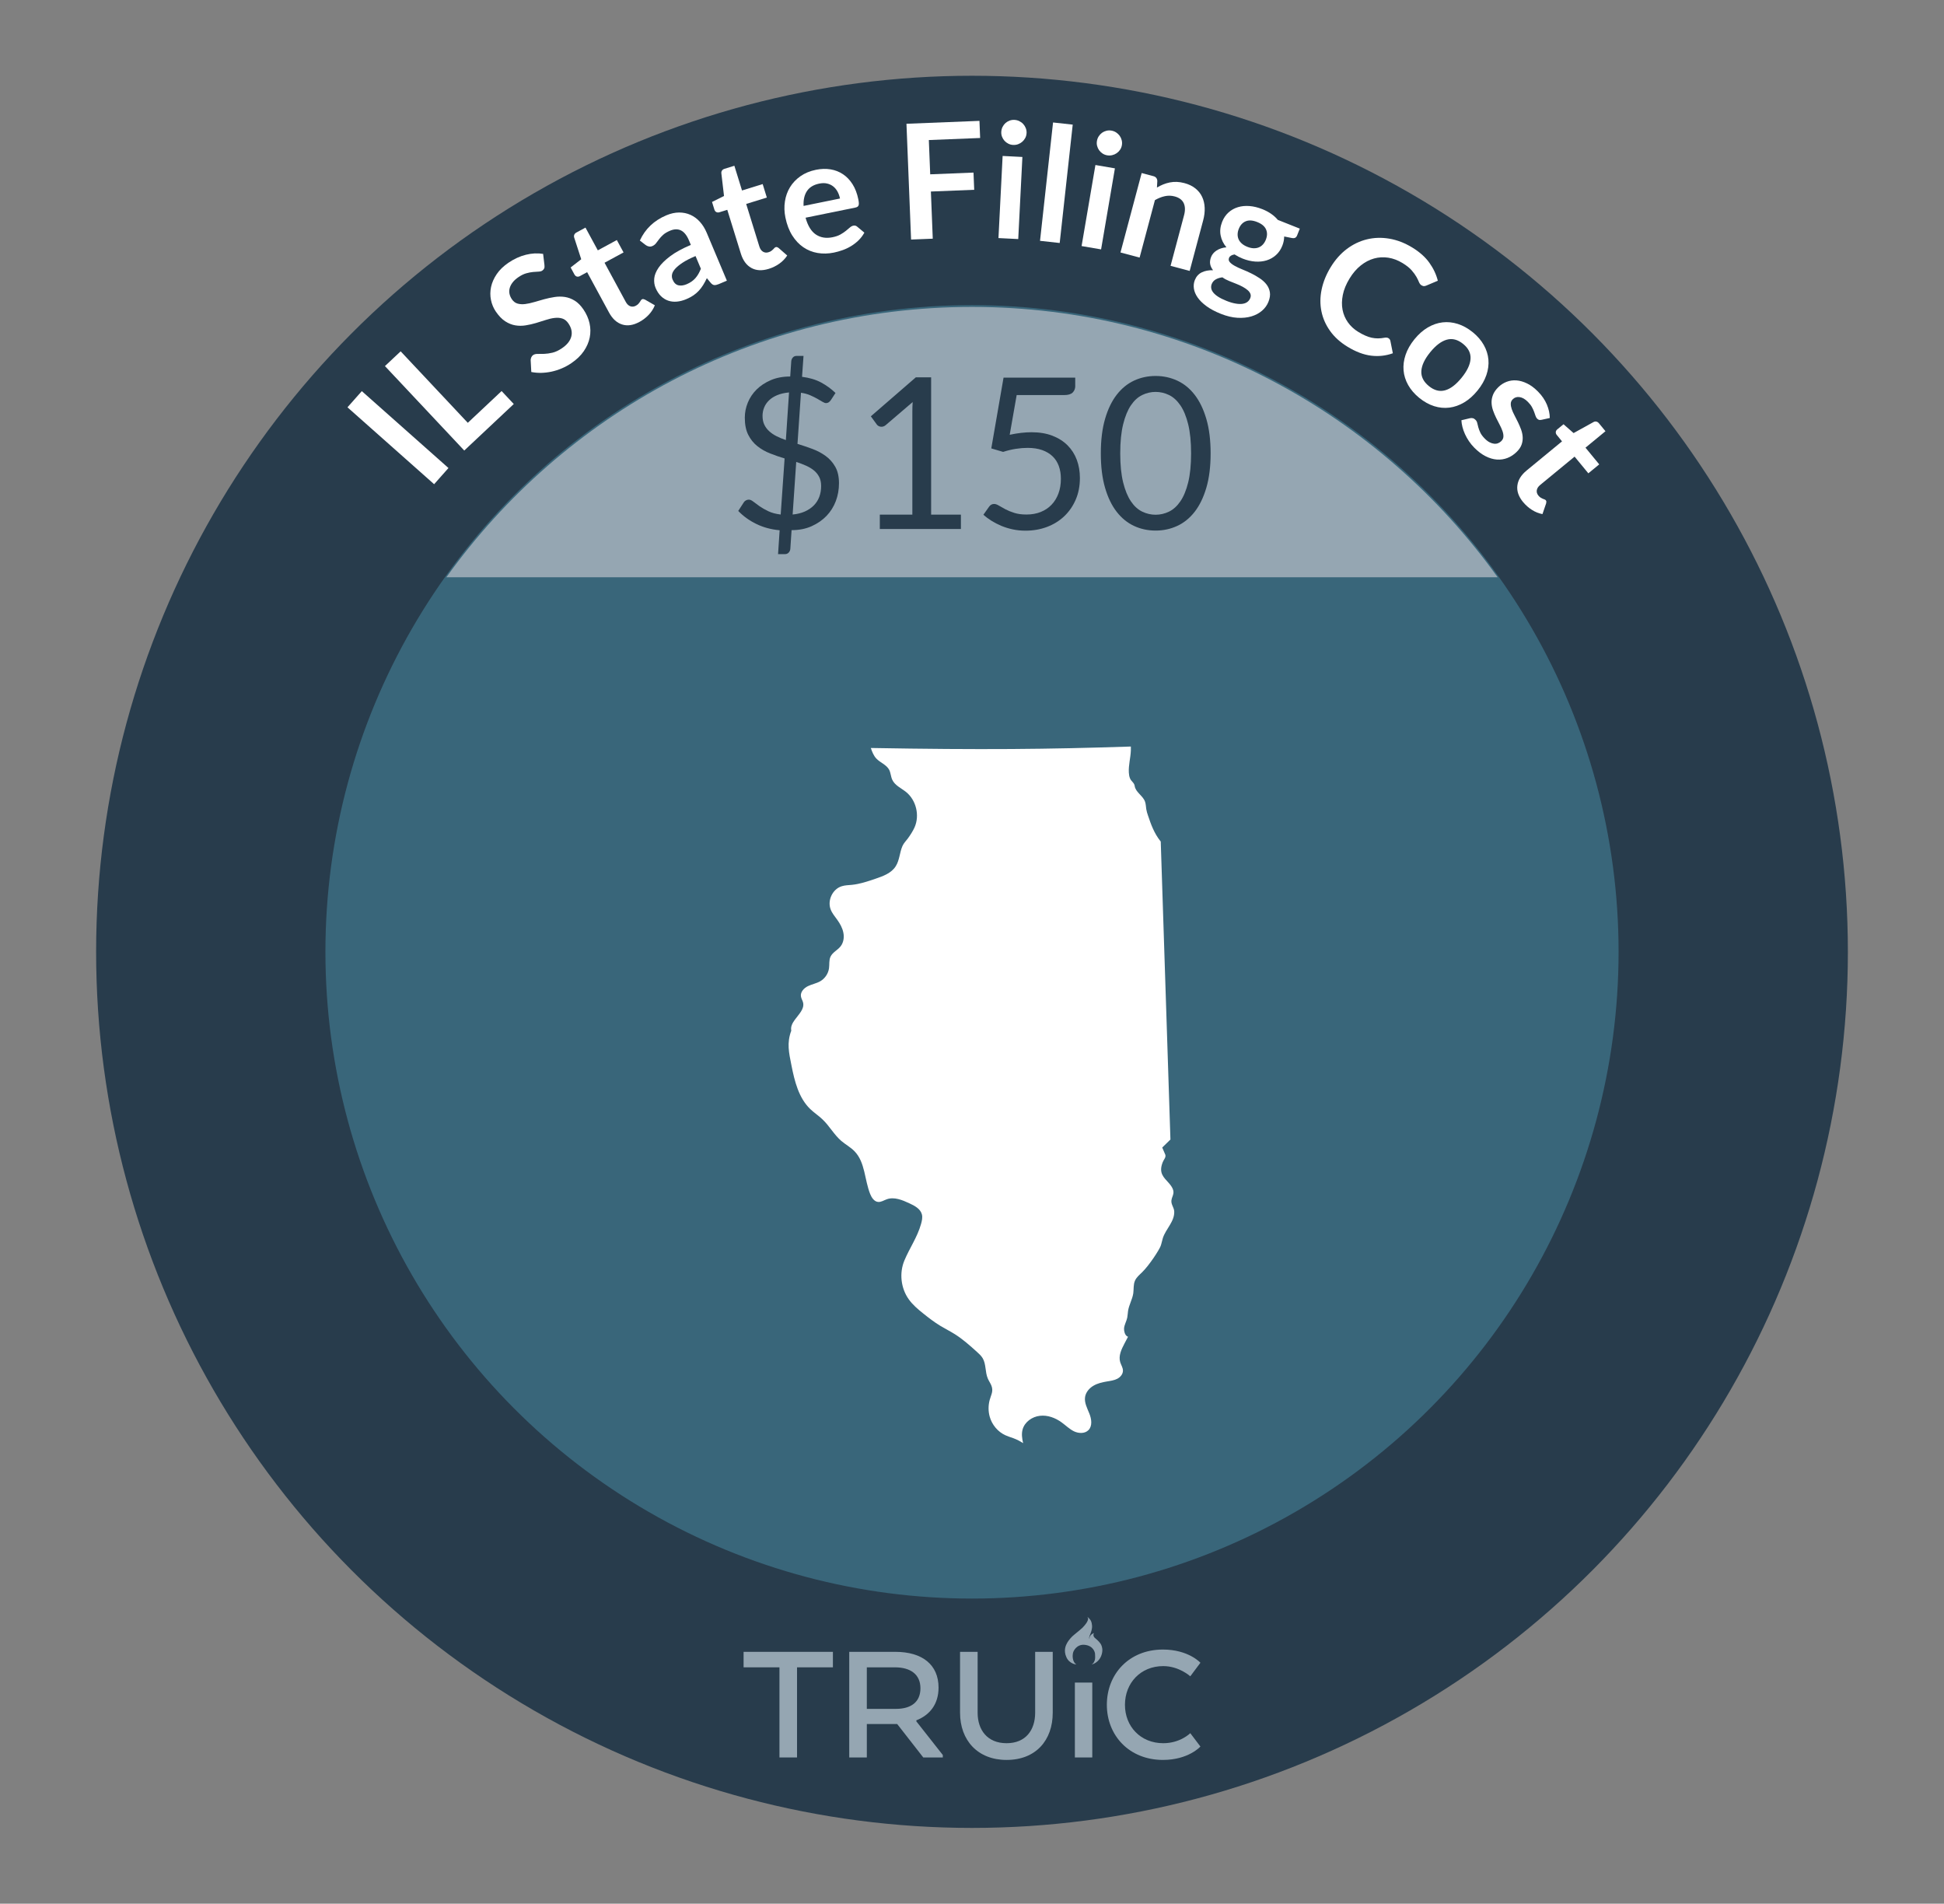 <?xml version="1.0" encoding="UTF-8"?>
<svg id="am" data-name="Illinois" xmlns="http://www.w3.org/2000/svg" viewBox="0 0 206.27 201.946">
  <rect x="0" y="0" width="206.27" height="201.946" fill="#808080" stroke="none"/>
  <defs>
    <style>
      .az {
        fill: #fff;
      }

      .ba {
        fill: #95a6b2;
      }

      .bb {
        fill: #283c4c;
      }

      .bc {
        fill: #39667a;
      }
    </style>
  </defs>
  <circle class="bb" cx="103.135" cy="100.973" r="92.936"/>
  <circle class="bc" cx="103.135" cy="100.973" r="68.606"/>
  <g>
    <path class="az" d="M47.585,49.649l-1.522,1.717-9.194-8.158,1.522-1.716,9.194,8.157Z"/>
    <path class="az" d="M49.636,44.852l3.587-3.369,1.292,1.375-5.254,4.935-8.416-8.959,1.668-1.564,7.123,7.583Z"/>
    <path class="az" d="M57.77,28.139c.019,.138,.009,.251-.031,.339-.039,.089-.105,.165-.199,.229s-.224,.099-.39,.106c-.167,.007-.36,.02-.58,.039-.221,.02-.461,.065-.724,.138s-.54,.208-.829,.404c-.264,.179-.47,.365-.621,.562-.152,.195-.256,.396-.312,.598-.058,.204-.066,.405-.025,.608,.042,.201,.127,.396,.254,.583,.162,.239,.365,.393,.606,.461,.242,.068,.512,.084,.808,.047,.297-.038,.617-.107,.958-.209,.342-.103,.692-.202,1.054-.301,.362-.099,.729-.176,1.102-.234,.371-.058,.736-.06,1.096-.006,.358,.055,.705,.184,1.039,.389,.335,.204,.645,.517,.932,.938,.312,.459,.527,.942,.643,1.45,.115,.507,.123,1.013,.023,1.516s-.31,.988-.629,1.455c-.32,.468-.761,.893-1.323,1.274-.323,.221-.663,.405-1.021,.556-.357,.151-.719,.265-1.087,.345-.368,.078-.733,.12-1.095,.128-.363,.005-.71-.025-1.045-.092l-.068-1.28c.008-.101,.031-.197,.074-.292,.042-.094,.107-.171,.197-.231,.117-.079,.276-.118,.478-.114s.435,0,.698-.007c.266-.009,.557-.052,.871-.125,.316-.075,.65-.232,1.002-.471,.539-.366,.869-.777,.99-1.234,.122-.456,.02-.923-.305-1.4-.182-.268-.397-.439-.646-.518-.248-.077-.521-.099-.819-.063-.299,.034-.615,.107-.95,.219-.336,.112-.681,.22-1.035,.323-.354,.104-.716,.187-1.087,.246-.37,.06-.737,.06-1.101-.002-.364-.061-.72-.204-1.068-.43s-.681-.57-.997-1.034c-.251-.37-.422-.781-.514-1.232-.092-.452-.088-.91,.01-1.375,.1-.465,.299-.919,.6-1.362,.301-.445,.716-.848,1.245-1.208,.601-.407,1.217-.69,1.851-.847,.633-.157,1.243-.188,1.828-.092l.144,1.208Z"/>
    <path class="az" d="M67.843,34.152c-.663,.36-1.275,.449-1.838,.268s-1.023-.603-1.383-1.266l-2.322-4.281-.777,.421c-.1,.055-.203,.069-.311,.044-.107-.026-.195-.104-.267-.233l-.397-.732,1.124-.871-.747-2.303c-.033-.109-.029-.211,.014-.306,.041-.094,.118-.172,.228-.23l.956-.519,1.31,2.413,2.017-1.094,.714,1.314-2.017,1.095,2.252,4.154c.131,.239,.291,.394,.484,.463,.192,.069,.389,.05,.588-.058,.114-.062,.203-.129,.266-.198,.062-.068,.113-.134,.154-.194s.076-.117,.106-.169c.03-.053,.067-.09,.112-.114,.055-.03,.107-.04,.157-.032,.05,.009,.108,.03,.179,.062l1.039,.598c-.146,.369-.364,.706-.65,1.01-.287,.303-.617,.557-.99,.759Z"/>
    <path class="az" d="M77.124,29.775l-.869,.367c-.184,.076-.339,.109-.466,.099s-.252-.09-.375-.234l-.413-.499c-.127,.268-.259,.514-.396,.734s-.292,.421-.461,.604c-.169,.182-.361,.346-.576,.492-.216,.146-.467,.279-.754,.4-.34,.143-.673,.229-.998,.258-.326,.029-.631-.005-.914-.102-.284-.096-.54-.257-.771-.48-.229-.225-.42-.517-.572-.879-.127-.304-.174-.638-.14-1.001,.035-.363,.188-.74,.458-1.136,.27-.395,.681-.8,1.23-1.216,.55-.417,1.283-.818,2.196-1.202l-.199-.475c-.228-.542-.511-.895-.848-1.061-.337-.164-.722-.156-1.155,.027-.313,.132-.559,.277-.737,.438-.178,.161-.325,.32-.44,.477s-.224,.299-.323,.426c-.101,.129-.229,.226-.384,.291-.132,.056-.258,.069-.381,.039-.123-.027-.233-.078-.333-.154l-.612-.471c.568-1.235,1.506-2.127,2.811-2.677,.471-.197,.922-.297,1.355-.298,.433,0,.835,.082,1.206,.249,.372,.166,.704,.411,.997,.736,.295,.325,.537,.716,.728,1.17l2.137,5.076Zm-4.269,.378c.199-.084,.375-.18,.526-.286s.287-.227,.405-.361c.119-.135,.225-.283,.319-.447,.094-.164,.181-.347,.262-.551l-.566-1.345c-.563,.236-1.021,.471-1.369,.701-.349,.231-.614,.449-.798,.656s-.293,.405-.327,.593c-.035,.188-.016,.368,.058,.542,.144,.343,.348,.545,.61,.607,.263,.063,.557,.026,.88-.109Z"/>
    <path class="az" d="M81.573,28.519c-.72,.223-1.338,.191-1.854-.098-.517-.288-.886-.792-1.109-1.513l-1.441-4.65-.844,.261c-.108,.033-.213,.027-.312-.02-.101-.045-.172-.139-.217-.279l-.246-.796,1.272-.634-.282-2.404c-.012-.115,.012-.215,.072-.298,.061-.085,.149-.145,.269-.182l1.039-.322,.812,2.623,2.192-.68,.442,1.43-2.192,.679,1.398,4.515c.08,.259,.208,.442,.384,.548,.175,.106,.371,.126,.587,.059,.125-.038,.225-.085,.299-.142,.075-.055,.139-.108,.19-.161,.052-.052,.099-.1,.138-.145s.084-.075,.133-.09c.059-.019,.113-.02,.159,0,.048,.018,.102,.05,.164,.096l.902,.789c-.217,.334-.496,.622-.836,.865-.34,.24-.714,.424-1.119,.55Z"/>
    <path class="az" d="M86.583,18.011c.539-.109,1.052-.125,1.54-.045,.487,.08,.928,.252,1.323,.517,.395,.263,.732,.616,1.014,1.06s.484,.973,.61,1.59c.031,.155,.051,.285,.057,.391,.008,.106,0,.191-.025,.258-.023,.065-.064,.117-.12,.153-.056,.038-.131,.066-.226,.086l-5.281,1.074c.24,.865,.607,1.461,1.102,1.788,.494,.328,1.081,.422,1.758,.284,.333-.067,.613-.165,.839-.291,.226-.128,.419-.257,.58-.388,.161-.132,.302-.249,.423-.355,.12-.105,.244-.171,.371-.195,.084-.019,.159-.016,.227,.005,.068,.021,.131,.057,.188,.11l.752,.627c-.173,.312-.383,.588-.629,.826-.247,.237-.514,.441-.799,.613-.287,.172-.585,.312-.896,.421-.31,.109-.614,.194-.915,.256-.594,.121-1.167,.134-1.718,.041-.552-.092-1.054-.294-1.511-.603-.456-.31-.85-.727-1.183-1.252-.332-.525-.575-1.162-.728-1.912-.119-.583-.136-1.15-.051-1.702,.084-.553,.264-1.055,.539-1.507,.274-.451,.645-.841,1.107-1.167,.463-.324,1.013-.553,1.651-.683Zm.342,1.466c-.6,.122-1.034,.387-1.305,.795-.269,.407-.388,.932-.355,1.572l3.864-.786c-.055-.267-.142-.51-.262-.731s-.273-.406-.459-.553c-.187-.146-.404-.249-.652-.306s-.525-.054-.831,.009Z"/>
    <path class="az" d="M103.926,12.822l.073,1.816-5.444,.218,.146,3.636,4.594-.184,.074,1.825-4.596,.184,.199,5.003-2.301,.092-.49-12.282,7.745-.308Z"/>
    <path class="az" d="M108.482,16.651l-.441,8.709-2.098-.105,.442-8.711,2.097,.107Zm.442-2.523c-.009,.182-.055,.35-.136,.504-.082,.155-.188,.289-.314,.401s-.275,.2-.443,.263c-.168,.062-.345,.089-.531,.079-.182-.009-.351-.053-.508-.132-.158-.079-.293-.182-.406-.306-.113-.125-.201-.269-.264-.43-.062-.162-.09-.334-.08-.516,.009-.186,.054-.36,.133-.521,.079-.159,.182-.297,.306-.41,.124-.111,.27-.199,.435-.263,.165-.062,.338-.089,.52-.08,.187,.01,.359,.054,.521,.133,.16,.079,.299,.181,.414,.307,.115,.125,.206,.271,.271,.439,.065,.167,.094,.344,.084,.531Z"/>
    <path class="az" d="M113.822,13.221l-1.382,12.556-2.087-.23,1.382-12.555,2.087,.229Z"/>
    <path class="az" d="M118.299,17.86l-1.467,8.596-2.069-.354,1.468-8.597,2.068,.354Zm.738-2.453c-.029,.178-.095,.34-.193,.483-.1,.145-.22,.266-.359,.361-.141,.097-.298,.167-.472,.208-.174,.043-.353,.048-.537,.017-.179-.03-.342-.095-.489-.191-.146-.097-.27-.215-.367-.351-.098-.137-.167-.291-.21-.459-.044-.168-.05-.342-.019-.521,.031-.184,.096-.351,.193-.5,.098-.15,.215-.274,.352-.372,.138-.098,.292-.167,.463-.21,.171-.042,.347-.049,.525-.018,.184,.031,.352,.096,.502,.193,.148,.098,.273,.215,.375,.353,.1,.139,.172,.294,.217,.469s.051,.354,.02,.538Z"/>
    <path class="az" d="M118.89,26.782l2.248-8.426,1.24,.33c.264,.069,.402,.239,.42,.508l-.039,.703c.217-.131,.438-.241,.665-.334,.228-.092,.46-.161,.699-.209,.237-.048,.485-.066,.74-.058,.256,.01,.525,.052,.811,.128,.46,.123,.847,.309,1.161,.561,.314,.251,.553,.549,.716,.895s.254,.73,.272,1.155c.02,.424-.034,.872-.16,1.343l-1.431,5.362-2.028-.541,1.431-5.362c.138-.515,.124-.945-.038-1.291-.164-.345-.482-.582-.959-.709-.351-.093-.7-.102-1.049-.024-.35,.076-.697,.216-1.045,.417l-1.625,6.094-2.029-.541Z"/>
    <path class="az" d="M133.936,22.185c.348,.139,.66,.304,.937,.496,.277,.192,.516,.408,.714,.646l2.33,.927-.289,.727c-.049,.121-.118,.203-.208,.246-.091,.044-.217,.049-.381,.015l-.78-.155c0,.157-.019,.318-.05,.482-.032,.165-.081,.331-.148,.499-.159,.401-.383,.73-.673,.99s-.62,.447-.992,.562c-.372,.115-.775,.156-1.212,.127-.436-.031-.881-.136-1.334-.316-.305-.122-.591-.269-.857-.441-.314,.053-.509,.175-.584,.366-.066,.164-.039,.315,.08,.451,.119,.137,.296,.27,.527,.398,.232,.13,.504,.256,.814,.38,.311,.123,.624,.264,.939,.419,.316,.157,.617,.33,.901,.52s.521,.404,.708,.645c.188,.24,.309,.513,.361,.818,.052,.306,.002,.65-.152,1.035-.143,.36-.369,.673-.68,.941-.312,.268-.687,.468-1.126,.599s-.934,.181-1.481,.149c-.549-.032-1.134-.172-1.755-.418-.616-.246-1.127-.518-1.532-.816-.406-.299-.719-.605-.938-.922-.219-.315-.351-.631-.396-.948-.045-.316-.012-.614,.099-.894,.151-.379,.394-.651,.729-.817,.334-.166,.736-.242,1.209-.232-.156-.19-.259-.401-.307-.634s-.013-.497,.104-.791c.048-.121,.119-.238,.212-.351,.094-.112,.209-.213,.346-.306,.138-.093,.295-.168,.471-.229,.178-.062,.373-.102,.588-.119-.323-.384-.527-.808-.615-1.27-.088-.461-.033-.94,.163-1.435,.159-.4,.384-.73,.673-.99,.29-.261,.624-.448,1.002-.562,.378-.115,.787-.155,1.227-.12,.441,.035,.894,.145,1.356,.329Zm-1.275,9.438c.063-.161,.069-.312,.015-.452-.054-.14-.151-.271-.292-.392-.141-.122-.315-.239-.522-.354-.208-.113-.435-.22-.68-.315-.244-.098-.497-.199-.758-.302-.261-.104-.501-.232-.72-.388-.27,.033-.504,.105-.704,.218-.2,.113-.344,.277-.43,.493-.057,.143-.074,.289-.052,.442,.021,.151,.093,.303,.212,.454,.12,.15,.293,.302,.521,.449,.228,.148,.52,.294,.878,.437,.363,.146,.688,.241,.974,.288,.286,.05,.534,.059,.745,.027,.21-.032,.383-.102,.517-.207,.133-.105,.231-.237,.296-.399Zm-.314-5.441c.242,.097,.466,.147,.671,.153,.206,.005,.391-.026,.555-.096,.165-.068,.31-.172,.436-.312,.125-.138,.227-.306,.305-.5,.158-.399,.165-.765,.019-1.094-.146-.33-.459-.59-.938-.78-.479-.191-.886-.217-1.218-.078-.334,.14-.579,.407-.738,.81-.076,.188-.115,.377-.12,.564-.004,.187,.029,.364,.101,.529,.071,.166,.185,.317,.34,.455,.156,.139,.352,.255,.589,.349Z"/>
    <path class="az" d="M147.328,35.879c.107,.065,.174,.162,.201,.292l.26,1.304c-.746,.268-1.517,.352-2.31,.254-.793-.099-1.624-.413-2.495-.944-.779-.475-1.398-1.035-1.857-1.682-.46-.644-.766-1.338-.916-2.08-.152-.742-.145-1.516,.022-2.315,.167-.802,.487-1.592,.962-2.37,.482-.789,1.053-1.432,1.713-1.928,.662-.497,1.373-.837,2.137-1.021,.764-.186,1.556-.209,2.377-.069,.821,.139,1.631,.452,2.429,.938,.779,.476,1.385,1.015,1.815,1.62,.432,.604,.729,1.239,.895,1.903l-1.206,.509c-.075,.035-.155,.056-.241,.062-.088,.006-.185-.022-.291-.088-.111-.067-.197-.181-.262-.338-.062-.159-.152-.343-.27-.554s-.286-.441-.506-.695c-.221-.255-.541-.51-.962-.767-.493-.301-.999-.492-1.518-.573-.519-.079-1.024-.051-1.516,.087-.493,.138-.962,.384-1.407,.74-.446,.355-.843,.818-1.191,1.39-.359,.59-.596,1.166-.709,1.728s-.124,1.086-.03,1.575c.094,.488,.283,.934,.568,1.337,.285,.402,.651,.739,1.096,1.011,.267,.163,.516,.295,.749,.396,.232,.104,.459,.179,.679,.227,.22,.047,.44,.07,.664,.069,.222,0,.458-.024,.706-.071,.074-.014,.146-.019,.217-.013,.068,.007,.135,.028,.197,.066Z"/>
    <path class="az" d="M156.262,35.237c.506,.411,.898,.865,1.177,1.362,.279,.496,.443,1.012,.49,1.547,.048,.534-.024,1.082-.216,1.642-.192,.561-.504,1.107-.937,1.639-.436,.537-.908,.956-1.416,1.259-.508,.302-1.031,.487-1.567,.555-.537,.068-1.077,.017-1.62-.154-.544-.172-1.068-.463-1.575-.872-.505-.411-.899-.866-1.181-1.365-.281-.498-.445-1.02-.491-1.559-.046-.542,.026-1.093,.216-1.654s.502-1.11,.938-1.647c.432-.531,.903-.949,1.414-1.25,.512-.301,1.033-.481,1.57-.543,.534-.062,1.074-.006,1.621,.167,.545,.173,1.071,.464,1.577,.875Zm-4.646,5.722c.563,.457,1.133,.606,1.711,.447,.578-.157,1.163-.603,1.756-1.332,.594-.73,.91-1.397,.95-2s-.222-1.132-.784-1.589c-.572-.465-1.15-.615-1.736-.451-.585,.163-1.172,.608-1.762,1.334-.59,.725-.902,1.389-.938,1.992-.036,.601,.231,1.135,.804,1.599Z"/>
    <path class="az" d="M163.566,44.534c-.104,.023-.191,.026-.261,.007-.07-.018-.139-.062-.207-.13-.071-.073-.128-.17-.169-.293-.041-.122-.091-.263-.147-.421-.058-.159-.134-.328-.231-.507-.097-.179-.239-.363-.426-.553-.291-.295-.582-.465-.875-.511-.292-.046-.539,.03-.74,.229-.133,.133-.202,.285-.207,.462-.006,.177,.028,.37,.101,.581,.073,.211,.171,.434,.297,.669,.124,.235,.247,.48,.37,.732,.123,.254,.232,.512,.329,.774,.096,.265,.151,.529,.166,.799,.014,.269-.024,.533-.116,.795-.093,.263-.264,.516-.514,.763-.299,.295-.627,.512-.986,.651-.36,.141-.734,.196-1.126,.168-.39-.029-.789-.147-1.196-.354-.407-.206-.808-.51-1.202-.909-.212-.213-.397-.441-.561-.684-.163-.241-.302-.489-.419-.744-.117-.256-.207-.508-.271-.76-.064-.251-.102-.49-.112-.718l.909-.217c.112-.023,.217-.023,.312,.002,.096,.024,.189,.084,.281,.176,.092,.093,.152,.207,.182,.341,.028,.135,.066,.286,.113,.454,.047,.17,.117,.353,.21,.553,.093,.198,.251,.411,.474,.637,.175,.178,.347,.309,.515,.394,.167,.085,.327,.135,.477,.15,.15,.016,.29-.003,.418-.054,.129-.052,.241-.125,.339-.221,.145-.144,.221-.304,.228-.482,.008-.179-.025-.373-.099-.584-.072-.21-.172-.436-.299-.672-.126-.237-.252-.483-.376-.738-.125-.255-.234-.518-.329-.786-.094-.271-.146-.542-.154-.815-.008-.275,.043-.552,.15-.829,.107-.278,.299-.553,.573-.822,.255-.251,.546-.438,.876-.565,.328-.126,.676-.176,1.041-.149,.363,.026,.742,.135,1.133,.326,.393,.19,.776,.478,1.154,.86,.422,.428,.736,.888,.941,1.377,.205,.49,.309,.966,.309,1.426l-.873,.193Z"/>
    <path class="az" d="M161.612,53.266c-.479-.582-.683-1.167-.611-1.754,.07-.586,.397-1.119,.979-1.598l3.76-3.095-.561-.683c-.072-.088-.106-.187-.102-.297s.064-.213,.178-.306l.644-.529,1.068,.938,2.118-1.172c.102-.054,.203-.07,.304-.045,.101,.023,.19,.083,.27,.18l.691,.839-2.12,1.746,1.458,1.772-1.155,.949-1.459-1.771-3.648,3.003c-.211,.172-.331,.36-.363,.562-.031,.202,.024,.391,.169,.566,.083,.1,.165,.174,.244,.222,.079,.049,.153,.087,.222,.116,.066,.028,.129,.053,.186,.071,.057,.021,.102,.05,.134,.089,.039,.049,.06,.098,.061,.147,0,.052-.008,.113-.026,.188l-.389,1.134c-.391-.075-.764-.224-1.115-.447-.354-.224-.664-.499-.935-.827Z"/>
  </g>
  <path class="ba" d="M158.912,61.24c-12.448-17.36-32.784-28.682-55.777-28.682s-43.328,11.322-55.776,28.682h111.553Z"/>
  <g>
    <path class="bb" d="M82.724,56.25c-.904-.082-1.728-.304-2.471-.666s-1.383-.823-1.921-1.384l.594-.919c.052-.082,.127-.148,.224-.201,.098-.053,.198-.078,.303-.078,.142,0,.303,.07,.481,.213,.18,.142,.399,.304,.661,.487,.262,.183,.573,.36,.936,.531,.362,.173,.797,.288,1.306,.348l.414-5.948c-.522-.157-1.036-.335-1.54-.534-.504-.198-.956-.456-1.355-.774-.4-.318-.721-.719-.964-1.202-.243-.482-.364-1.088-.364-1.813,0-.547,.106-1.08,.319-1.601s.522-.983,.93-1.388,.909-.735,1.507-.994c.598-.258,1.285-.387,2.062-.387l.112-1.636c.015-.142,.07-.27,.168-.381,.097-.112,.228-.168,.392-.168h.74l-.157,2.218c.784,.097,1.46,.299,2.027,.604,.567,.307,1.076,.677,1.523,1.109l-.481,.739c-.149,.225-.321,.336-.516,.336-.104,0-.233-.046-.386-.14-.153-.093-.338-.201-.555-.325-.217-.123-.467-.246-.751-.369-.283-.123-.608-.211-.975-.264l-.369,5.423c.537,.164,1.067,.345,1.591,.539,.522,.195,.993,.446,1.411,.754,.418,.307,.756,.691,1.014,1.152s.387,1.036,.387,1.726c0,.675-.112,1.309-.336,1.9-.225,.593-.551,1.113-.98,1.563-.43,.449-.956,.814-1.579,1.096-.624,.281-1.336,.422-2.135,.422l-.134,2.005c-.016,.143-.073,.268-.174,.376-.101,.107-.229,.162-.387,.162h-.739l.168-2.532Zm-1.814-12.132c0,.358,.062,.67,.19,.935,.126,.266,.302,.499,.526,.7,.224,.202,.485,.378,.784,.527s.623,.283,.975,.403l.336-5.053c-.485,.045-.906,.142-1.261,.291s-.646,.336-.873,.561c-.229,.224-.398,.476-.51,.756-.112,.28-.168,.573-.168,.88Zm6.217,7.438c0-.374-.068-.694-.207-.964-.139-.269-.327-.5-.565-.694-.239-.194-.52-.362-.841-.504s-.664-.272-1.03-.393l-.381,5.579c.485-.045,.917-.151,1.294-.319s.694-.383,.952-.644c.258-.262,.452-.566,.583-.913,.13-.348,.195-.73,.195-1.148Z"/>
    <path class="bb" d="M93.355,54.593h3.451v-10.945c0-.329,.011-.661,.033-.997l-2.868,2.453c-.074,.06-.149,.103-.224,.129-.075,.026-.146,.039-.213,.039-.112,0-.213-.024-.303-.072-.09-.049-.156-.106-.201-.174l-.628-.863,4.772-4.134h1.625v14.564h3.159v1.523h-8.604v-1.523Z"/>
    <path class="bb" d="M114.092,40.936c0,.283-.089,.517-.269,.7-.18,.183-.481,.274-.907,.274h-5.041l-.74,4.212c.837-.18,1.609-.269,2.319-.269,.836,0,1.574,.123,2.213,.369,.639,.247,1.174,.587,1.607,1.02,.433,.434,.76,.945,.98,1.535,.22,.59,.33,1.232,.33,1.927,0,.852-.149,1.621-.448,2.308-.299,.688-.707,1.275-1.227,1.765s-1.13,.864-1.832,1.126c-.701,.261-1.46,.392-2.273,.392-.471,0-.923-.047-1.355-.14-.434-.094-.837-.219-1.21-.375-.374-.157-.721-.337-1.042-.538-.321-.202-.605-.414-.852-.639l.604-.852c.135-.194,.314-.291,.538-.291,.142,0,.309,.058,.499,.174,.19,.115,.42,.244,.688,.387,.269,.142,.584,.271,.946,.386,.362,.116,.794,.174,1.294,.174,.561,0,1.064-.09,1.513-.269,.448-.18,.831-.436,1.148-.768s.562-.729,.733-1.193c.172-.463,.258-.981,.258-1.557,0-.501-.072-.952-.219-1.355-.146-.403-.365-.747-.66-1.031-.296-.283-.663-.504-1.104-.661-.441-.156-.956-.235-1.546-.235-.403,0-.822,.034-1.255,.102-.434,.067-.882,.175-1.345,.324l-1.255-.369,1.3-7.506h7.606v.874Z"/>
    <path class="bb" d="M128.454,48.095c0,1.404-.151,2.62-.454,3.646-.302,1.027-.715,1.877-1.237,2.549-.523,.672-1.142,1.173-1.854,1.501-.713,.329-1.477,.493-2.291,.493-.821,0-1.585-.164-2.291-.493-.706-.328-1.32-.829-1.843-1.501s-.934-1.521-1.232-2.549c-.299-1.026-.448-2.242-.448-3.646s.149-2.621,.448-3.652c.299-1.03,.71-1.884,1.232-2.56s1.137-1.178,1.843-1.507c.706-.328,1.47-.493,2.291-.493,.814,0,1.578,.165,2.291,.493,.713,.329,1.331,.831,1.854,1.507,.522,.676,.936,1.529,1.237,2.56,.303,1.031,.454,2.248,.454,3.652Zm-2.072,0c0-1.225-.104-2.254-.309-3.086-.205-.833-.481-1.503-.829-2.012-.347-.508-.749-.871-1.204-1.092-.456-.221-.93-.331-1.423-.331s-.967,.11-1.423,.331c-.455,.221-.855,.584-1.198,1.092-.344,.509-.618,1.179-.823,2.012-.206,.832-.309,1.861-.309,3.086s.103,2.252,.309,3.081c.205,.829,.479,1.497,.823,2.005,.343,.508,.743,.872,1.198,1.093,.456,.22,.93,.33,1.423,.33s.967-.11,1.423-.33c.455-.221,.857-.585,1.204-1.093,.348-.508,.624-1.176,.829-2.005s.309-1.856,.309-3.081Z"/>
  </g>
  <g>
    <path class="ba" d="M78.9,175.23h9.476v1.643h-3.806v9.561h-1.865v-9.561h-3.805v-1.643Z"/>
    <path class="ba" d="M90.109,175.23h4.899c2.845,0,4.578,1.363,4.578,3.791,0,1.756-.923,2.913-2.355,3.474v.112l2.807,3.567v.261h-2.072l-2.769-3.548h-3.221v3.548h-1.866v-11.204Zm4.842,1.643h-2.976v4.407h3.089c1.564,0,2.6-.691,2.6-2.185,0-1.475-1.055-2.222-2.713-2.222Z"/>
    <path class="ba" d="M101.867,181.692v-6.462h1.865v6.462c0,1.81,1.018,3.23,3.071,3.23s3.033-1.419,3.033-3.23v-6.462h1.865v6.462c0,2.913-1.789,5.005-4.898,5.005-3.071,0-4.936-2.092-4.936-5.005Z"/>
    <rect class="ba" x="114.051" y="178.491" width="1.846" height="7.943"/>
    <path class="ba" d="M127.371,185.276s-1.262,1.42-3.975,1.42c-3.599,0-5.953-2.615-5.953-5.846,0-3.267,2.354-5.863,5.953-5.863,2.713,0,3.975,1.4,3.975,1.4l-1.074,1.438s-1.186-1.082-2.864-1.082c-2.411,0-4.069,1.792-4.069,4.108,0,2.297,1.658,4.071,4.069,4.071,1.809,0,2.864-1.064,2.864-1.064l1.074,1.418Z"/>
    <path class="ba" d="M114.216,176.572s-.726-.037-1.061-.763-.065-1.285,.084-1.545,.456-.633,.735-.847,.851-.71,.881-.742c.028-.03,.374-.386,.488-.617,.096-.195,.158-.335,.065-.484-.027-.044-.054-.074-.007-.039,.043,.032,.19,.162,.257,.259,.074,.107,.178,.228,.216,.656s-.233,1.005-.233,1.005c0,0-.065,.157-.073,.254-.005,.062,.007,.103,.034,.165,.005,.011-.01-.1,0-.159,.015-.079,.038-.14,.14-.261,.018-.022,.054-.055,.082-.076,.159-.119,.238-.132,.25-.138,.015-.007-.003,.014-.003,.014,0,0-.105,.137-.017,.343,.043,.099,.125,.166,.302,.315s.415,.404,.493,.586c.1,.233,.176,.528,.056,.977-.156,.586-.586,.968-1.071,1.098,0,0,.168-.13,.214-.205,0,0,.074-.112,.121-.27s.037-.501,.019-.68c-.019-.177-.205-.838-1.089-.931s-1.201,.717-1.201,.717c0,0-.14,.298-.056,.763s.372,.605,.372,.605Z"/>
  </g>
  <path class="az" d="M84.32,108.2c.432-.6,1.057-1.171,.891-1.852-.056-.221-.193-.419-.226-.645-.075-.469,.317-.888,.742-1.092,.426-.21,.906-.285,1.317-.524,.488-.287,.84-.805,.919-1.368,.059-.415-.018-.856,.159-1.23,.217-.469,.753-.695,1.07-1.101,.316-.4,.395-.952,.293-1.452-.097-.499-.351-.95-.648-1.364-.254-.354-.544-.692-.698-1.097-.368-.951,.198-2.163,1.174-2.461,.345-.111,.712-.113,1.076-.148,.854-.087,1.68-.365,2.494-.643,.82-.278,1.705-.599,2.162-1.335,.412-.653,.408-1.456,.713-2.144,.139-.313,.37-.529,.57-.798,.263-.363,.528-.766,.713-1.18,.563-1.263,.172-2.888-.907-3.755-.515-.409-1.187-.696-1.461-1.298-.158-.342-.157-.732-.333-1.064-.29-.534-.948-.745-1.364-1.189-.286-.31-.44-.709-.576-1.113,11.768,.207,18.767,.136,27.592-.154,.003,.138,0,.281-.002,.419-.029,.784-.259,1.557-.214,2.334,.01,.213,.043,.427,.124,.621,.14,.347,.444,.445,.497,.81,.093,.66,.857,1.021,1.09,1.643,.099,.264,.094,.545,.14,.823,.038,.232,.11,.466,.189,.688,.311,.942,.668,1.887,1.287,2.665,.022,.024,.037,.048,.059,.072l1.028,31.615-.871,.849,.333,.772c.074,.297-.173,.495-.282,.787-.459,1.155,.111,1.602,.649,2.208,.865,.981,.343,1.271,.275,1.841-.049,.439,.277,.745,.298,1.165,.051,1.07-.897,1.863-1.207,2.832-.091,.276-.132,.572-.234,.841-.163,.432-1.194,2.029-1.968,2.786-.28,.276-.606,.538-.759,.902-.179,.408-.116,.883-.176,1.326-.096,.643-.451,1.218-.553,1.861-.038,.245-.041,.491-.089,.729-.08,.385-.302,.734-.337,1.128-.021,.251,.075,.664,.284,.82,.038,.037,.088,.057,.139,.071-.124,.245-.253,.484-.382,.729-.323,.612-.651,1.304-.45,1.97,.091,.298,.287,.574,.291,.89,.006,.379-.277,.707-.609,.876-.337,.169-.719,.221-1.084,.28-.504,.085-1.01,.198-1.445,.459-.434,.255-.798,.681-.879,1.181-.1,.614,.227,1.201,.457,1.777s.335,1.311-.104,1.75c-.384,.385-1.031,.358-1.522,.127-.491-.236-.88-.632-1.321-.951-.66-.481-1.485-.794-2.3-.699-.82,.089-1.605,.639-1.835,1.429-.138,.48-.064,.977,.05,1.472-.32-.208-.666-.384-1.025-.52-.281-.103-.574-.189-.848-.314-.805-.363-1.426-1.106-1.668-1.958-.166-.578-.164-1.203-.009-1.785,.162-.599,.429-.938,.168-1.568-.106-.247-.265-.469-.365-.71-.298-.689-.167-1.525-.548-2.161-.157-.262-.391-.471-.614-.673-.735-.663-1.482-1.328-2.317-1.859-.503-.317-1.038-.584-1.548-.89-.648-.394-1.252-.855-1.843-1.332-.559-.446-1.11-.915-1.523-1.497-.837-1.174-1.016-2.786-.455-4.118,.555-1.327,1.369-2.461,1.762-3.86,.095-.339,.179-.695,.09-1.028-.155-.583-.766-.912-1.314-1.163-.759-.355-1.616-.716-2.407-.436-.311,.108-.61,.319-.935,.283-.41-.047-.673-.453-.828-.835-.61-1.511-.522-3.371-1.664-4.54-.411-.426-.945-.71-1.398-1.093-.77-.66-1.26-1.59-1.998-2.288-.412-.398-.899-.708-1.311-1.105-1.221-1.186-1.65-2.944-1.981-4.611-.274-1.371-.512-2.389-.021-3.697-.085-.407,.104-.78,.36-1.132Z"/>
</svg>